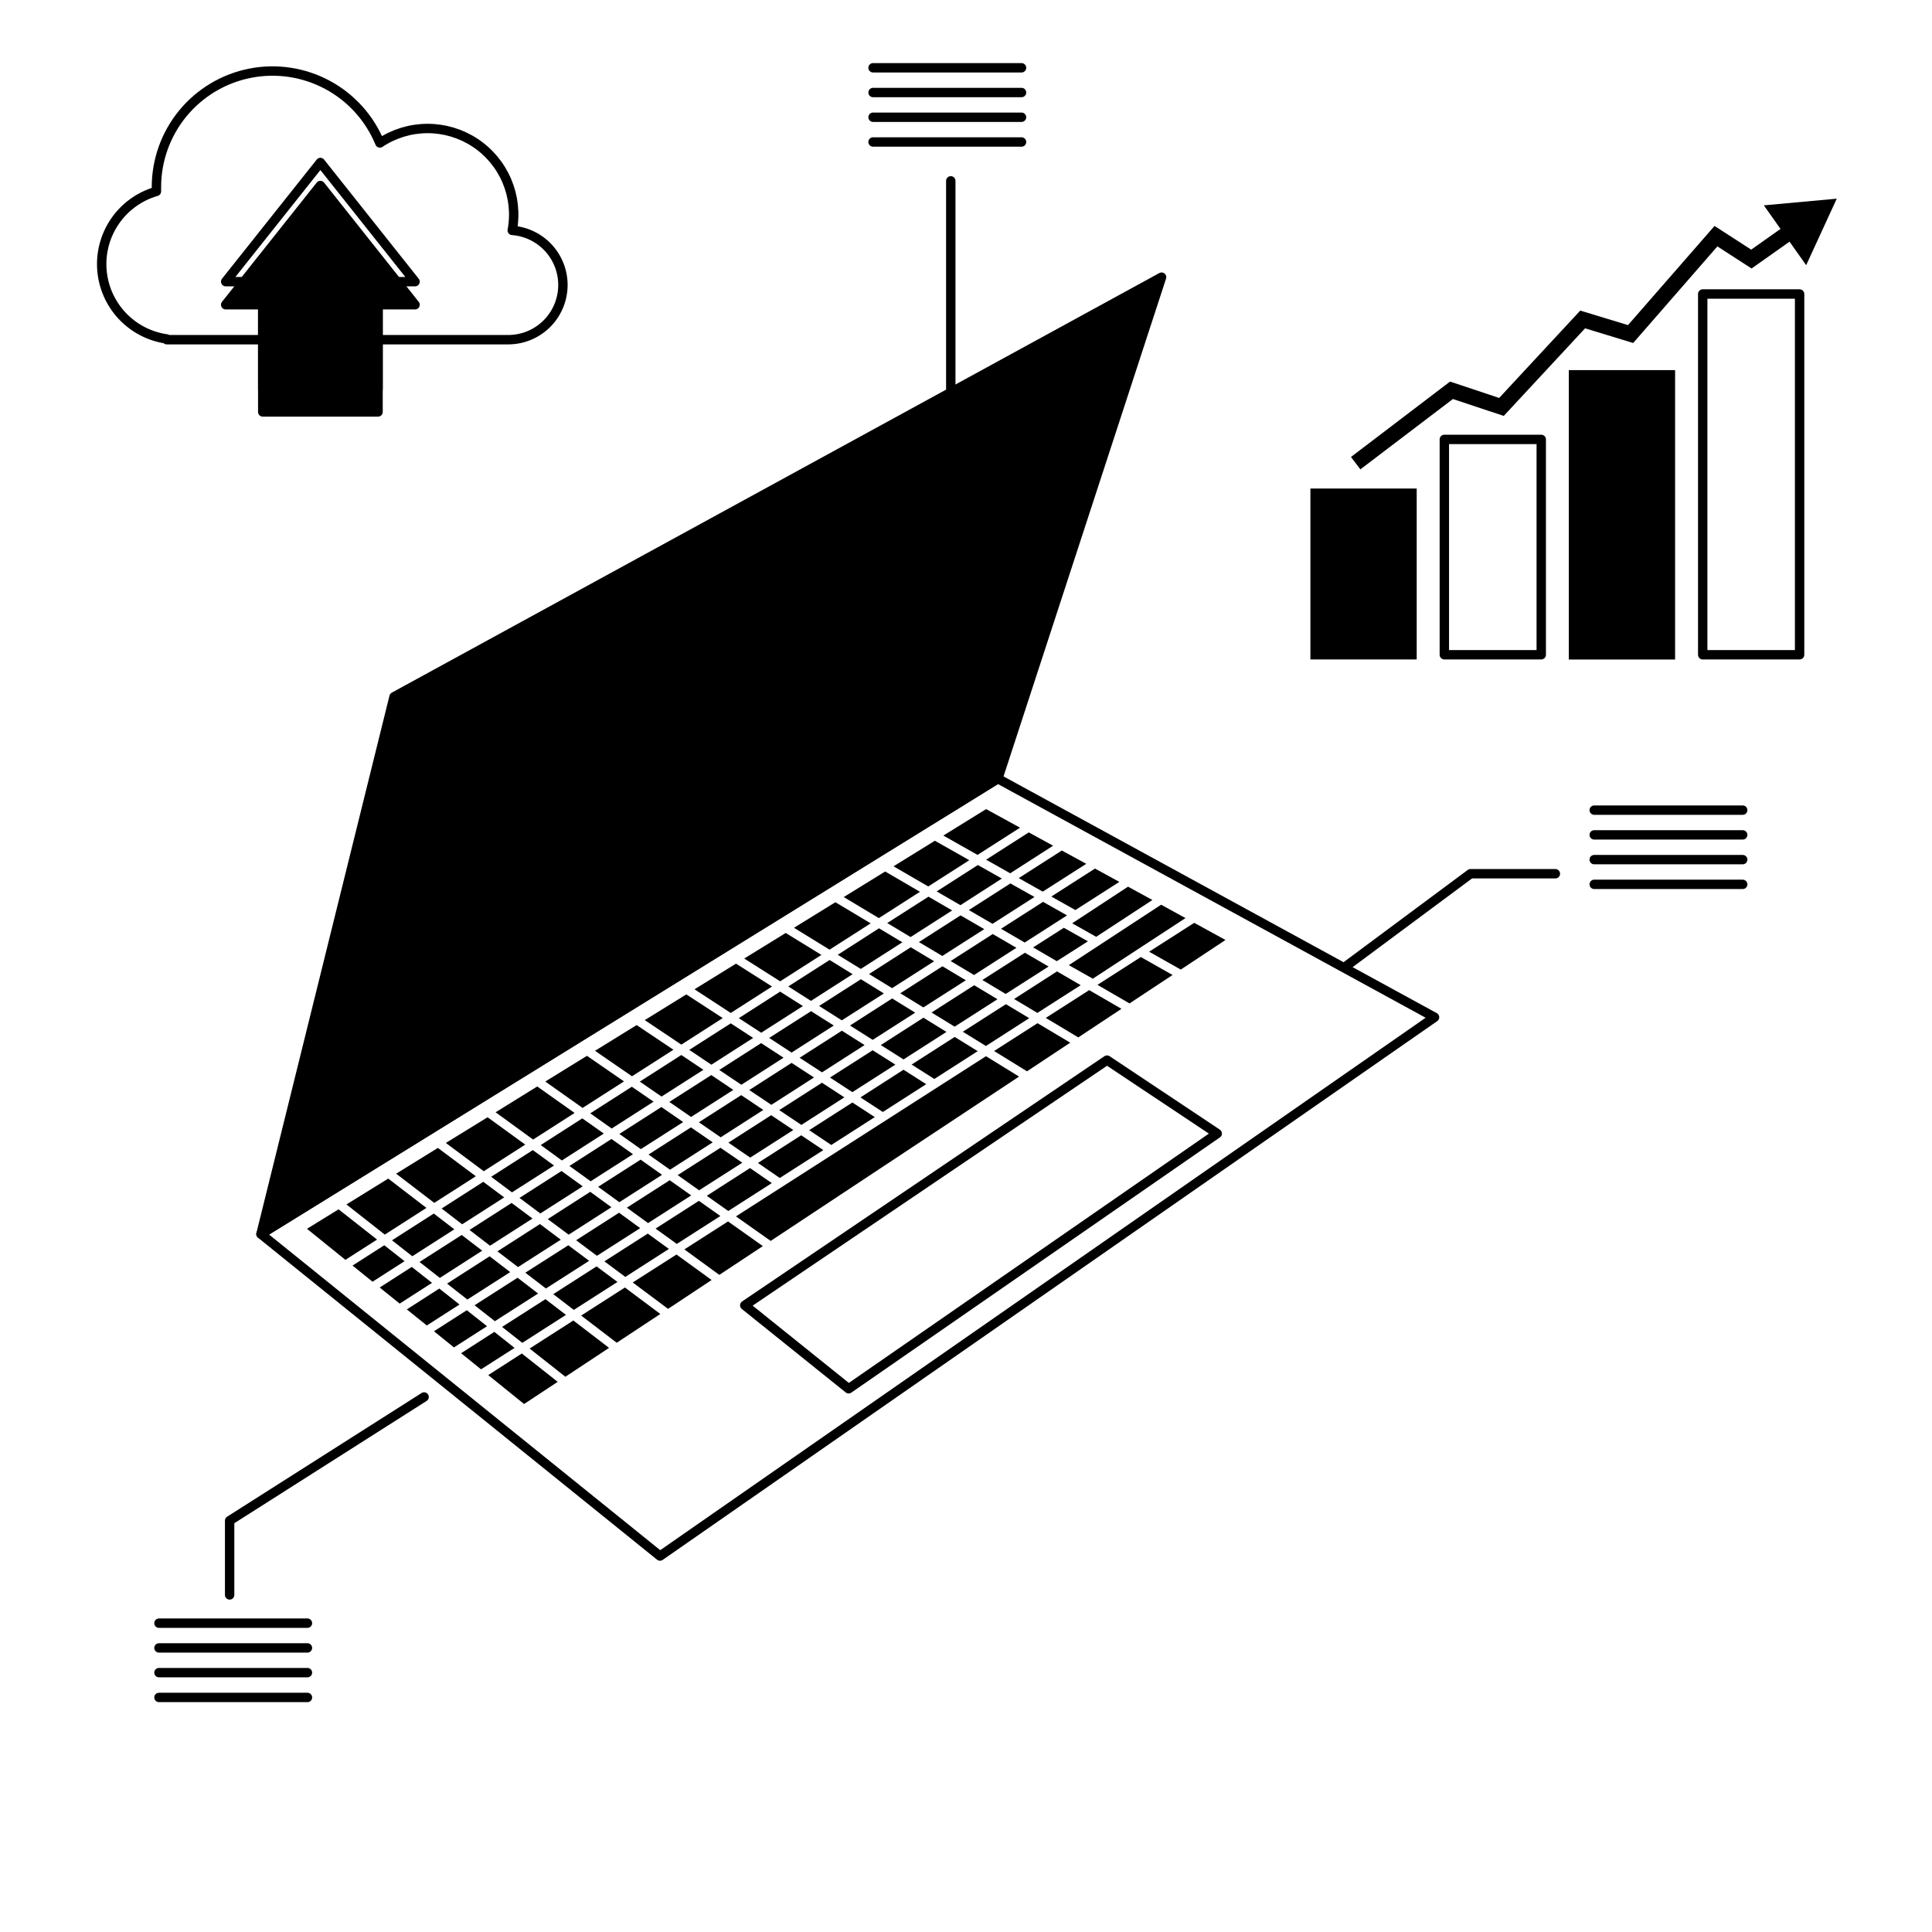 <svg width="114" height="114" viewBox="0 0 114 114" fill="none" xmlns="http://www.w3.org/2000/svg">
<path d="M100.471 38.635H106.188V17.348H100.471V38.635Z" stroke="black" stroke-width="0.554" stroke-linecap="round" stroke-linejoin="round"/>
<path d="M92.846 38.639H98.564V22.116H92.846V38.639Z" fill="black" stroke="black" stroke-width="0.554" stroke-miterlimit="10"/>
<path d="M85.225 38.635H90.943V25.927H85.225V38.635Z" stroke="black" stroke-width="0.554" stroke-linecap="round" stroke-linejoin="round"/>
<path d="M77.599 38.635H83.317V29.103H77.599V38.635Z" fill="black" stroke="black" stroke-width="0.554" stroke-miterlimit="10"/>
<path d="M80.27 27.695L79.716 26.964L85.562 22.515L88.459 23.482L93.245 18.327L96.062 19.183L101.168 13.332L103.332 14.73L105.577 13.142L106.109 13.896L103.354 15.843L101.336 14.539L96.368 20.239L93.529 19.374L88.73 24.542L85.731 23.544L80.27 27.695Z" fill="black"/>
<path d="M106.575 15.648L108.38 11.723L104.078 12.117L106.575 15.648Z" fill="black"/>
<path d="M30.225 13.595C30.409 12.612 30.299 11.598 29.909 10.678C29.519 9.758 28.866 8.973 28.032 8.422C27.198 7.872 26.22 7.579 25.221 7.582C24.221 7.584 23.245 7.881 22.414 8.436C21.811 6.969 20.717 5.756 19.319 5.006C17.921 4.256 16.306 4.014 14.75 4.322C13.194 4.63 11.793 5.468 10.786 6.694C9.779 7.92 9.23 9.458 9.23 11.044C9.23 11.128 9.23 11.208 9.23 11.293C8.248 11.575 7.393 12.185 6.807 13.023C6.221 13.86 5.94 14.873 6.011 15.892C6.082 16.912 6.501 17.876 7.197 18.623C7.894 19.371 8.826 19.857 9.838 20V20.044H30.003C30.838 20.04 31.638 19.713 32.237 19.132C32.835 18.55 33.185 17.76 33.214 16.926C33.243 16.092 32.948 15.28 32.39 14.659C31.833 14.038 31.057 13.656 30.225 13.595Z" stroke="black" stroke-width="0.554" stroke-linecap="round" stroke-linejoin="round"/>
<path d="M24.49 17.982L18.905 10.946L13.316 17.982H15.503V24.307H22.307V17.982H24.49Z" fill="black" stroke="black" stroke-width="0.554" stroke-linecap="round" stroke-linejoin="round"/>
<path d="M24.49 16.619L18.905 9.588L13.316 16.619H15.503V22.949H22.307V16.619H24.49Z" stroke="black" stroke-width="0.554" stroke-linecap="round" stroke-linejoin="round"/>
<path d="M68.541 16.354L23.251 41.114L15.399 72.817L58.88 45.945L68.541 16.354Z" fill="black" stroke="black" stroke-width="0.554" stroke-linecap="round" stroke-linejoin="round"/>
<path d="M66.203 18.842L24.901 41.421L17.742 70.329L57.394 45.825L66.203 18.842Z" stroke="black" stroke-width="0.554" stroke-linecap="round" stroke-linejoin="round"/>
<path d="M58.88 45.945L84.647 60.025L38.945 91.816L15.399 72.817L58.88 45.945Z" stroke="black" stroke-width="0.554" stroke-linecap="round" stroke-linejoin="round"/>
<path d="M71.824 66.886L65.321 62.553L43.945 77.022L50.075 81.946L71.824 66.886Z" stroke="black" stroke-width="0.554" stroke-linecap="round" stroke-linejoin="round"/>
<path d="M59.066 54.803L60.464 55.615L62.961 54.014L61.546 53.215L59.066 54.803Z" fill="black"/>
<path d="M36.434 75.643L35.201 74.725L32.646 76.362L33.857 77.293L36.434 75.643Z" fill="black"/>
<path d="M46.512 58.206L47.852 59.058L50.309 57.483L48.952 56.645L46.512 58.206Z" fill="black"/>
<path d="M57.167 53.699L58.565 54.511L61.04 52.927L59.62 52.128L57.167 53.699Z" fill="black"/>
<path d="M34.763 74.396L33.534 73.478L30.997 75.097L32.212 76.029L34.763 74.396Z" fill="black"/>
<path d="M49.431 56.338L50.792 57.172L53.245 55.601L51.866 54.776L49.431 56.338Z" fill="black"/>
<path d="M49.822 64.749L48.5 63.888L45.98 65.503L47.285 66.377L49.822 64.749Z" fill="black"/>
<path d="M55.846 60.889L54.488 60.051L51.973 61.665L53.313 62.513L55.846 60.889Z" fill="black"/>
<path d="M52.833 62.819L51.493 61.972L48.974 63.582L50.295 64.443L52.833 62.819Z" fill="black"/>
<path d="M64.194 55.544L62.774 54.746L60.96 55.903L62.357 56.715L64.194 55.544Z" fill="black"/>
<path d="M58.858 58.96L57.482 58.135L54.967 59.745L56.329 60.579L58.858 58.96Z" fill="black"/>
<path d="M61.873 57.031L60.476 56.219L57.965 57.825L59.34 58.65L61.873 57.031Z" fill="black"/>
<path d="M52.351 54.466L53.731 55.291L56.184 53.721L54.786 52.909L52.351 54.466Z" fill="black"/>
<path d="M28.454 73.798L27.243 72.871L24.755 74.464L25.953 75.404L28.454 73.798Z" fill="black"/>
<path d="M43.594 60.078L44.916 60.938L47.377 59.363L46.033 58.512L43.594 60.078Z" fill="black"/>
<path d="M30.105 75.062L28.89 74.13L26.379 75.741L27.577 76.681L30.105 75.062Z" fill="black"/>
<path d="M31.751 76.326L30.54 75.394L28.002 77.018L29.2 77.958L31.751 76.326Z" fill="black"/>
<path d="M26.059 71.309L27.27 72.241L29.75 70.653L28.517 69.734L26.059 71.309Z" fill="black"/>
<path d="M23.13 73.186L24.328 74.126L26.808 72.538L25.597 71.607L23.13 73.186Z" fill="black"/>
<path d="M40.671 61.95L41.975 62.824L44.441 61.244L43.12 60.384L40.671 61.95Z" fill="black"/>
<path d="M37.752 63.822L39.034 64.704L41.505 63.125L40.201 62.252L37.752 63.822Z" fill="black"/>
<path d="M31.906 67.565L33.153 68.475L35.628 66.887L34.359 65.991L31.906 67.565Z" fill="black"/>
<path d="M34.829 65.694L36.093 66.59L38.564 65.006L37.282 64.124L34.829 65.694Z" fill="black"/>
<path d="M28.981 69.438L30.21 70.356L32.69 68.773L31.439 67.863L28.981 69.438Z" fill="black"/>
<path d="M54.222 55.588L55.601 56.408L58.076 54.825L56.679 54.013L54.222 55.588Z" fill="black"/>
<path d="M45.04 65.493L43.736 64.62L41.238 66.221L42.525 67.108L45.04 65.493Z" fill="black"/>
<path d="M48.03 63.577L46.708 62.717L44.211 64.318L45.515 65.192L48.03 63.577Z" fill="black"/>
<path d="M51.015 61.665L49.675 60.818L47.182 62.415L48.504 63.275L51.015 61.665Z" fill="black"/>
<path d="M46.809 66.678L45.505 65.804L42.98 67.423L44.267 68.306L46.809 66.678Z" fill="black"/>
<path d="M54.001 59.753L52.643 58.915L50.155 60.512L51.494 61.359L54.001 59.753Z" fill="black"/>
<path d="M53.122 58.609L54.483 59.444L56.99 57.842L55.61 57.017L53.122 58.609Z" fill="black"/>
<path d="M35.294 70.028L36.544 70.937L39.064 69.322L37.8 68.426L35.294 70.028Z" fill="black"/>
<path d="M48.331 59.359L49.671 60.207L52.155 58.619L50.798 57.78L48.331 59.359Z" fill="black"/>
<path d="M19.977 71.358L18.114 72.507L20.381 74.339L22.248 73.142L19.977 71.358Z" fill="black"/>
<path d="M42.055 67.405L40.768 66.522L38.267 68.124L39.535 69.02L42.055 67.405Z" fill="black"/>
<path d="M59.975 55.926L58.578 55.114L56.094 56.707L57.473 57.532L59.975 55.926Z" fill="black"/>
<path d="M51.277 57.474L52.639 58.308L55.119 56.72L53.739 55.895L51.277 57.474Z" fill="black"/>
<path d="M37.774 72.468L36.528 71.558L33.995 73.182L35.223 74.1L37.774 72.468Z" fill="black"/>
<path d="M36.078 71.234L34.828 70.324L32.321 71.934L33.554 72.853L36.078 71.234Z" fill="black"/>
<path d="M40.785 70.537L39.517 69.641L36.988 71.26L38.239 72.169L40.785 70.537Z" fill="black"/>
<path d="M43.798 68.607L42.511 67.725L39.987 69.339L41.252 70.235L43.798 68.607Z" fill="black"/>
<path d="M33.09 73.15L31.861 72.227L29.35 73.837L30.566 74.764L33.09 73.15Z" fill="black"/>
<path d="M42.441 63.134L43.745 64.008L46.234 62.411L44.912 61.55L42.441 63.134Z" fill="black"/>
<path d="M39.495 65.02L40.777 65.907L43.27 64.31L41.97 63.436L39.495 65.02Z" fill="black"/>
<path d="M45.386 61.244L46.708 62.109L49.197 60.512L47.857 59.665L45.386 61.244Z" fill="black"/>
<path d="M36.545 66.909L37.814 67.805L40.312 66.208L39.025 65.321L36.545 66.909Z" fill="black"/>
<path d="M33.601 68.799L34.852 69.703L37.349 68.106L36.081 67.206L33.601 68.799Z" fill="black"/>
<path d="M30.653 70.684L31.882 71.602L34.384 70.001L33.133 69.096L30.653 70.684Z" fill="black"/>
<path d="M27.704 72.574L28.915 73.505L31.421 71.9L30.188 70.981L27.704 72.574Z" fill="black"/>
<path d="M33.396 77.586L32.185 76.659L29.625 78.296L30.819 79.236L33.396 77.586Z" fill="black"/>
<path d="M30.362 79.534L29.169 78.589L27.208 79.849L28.384 80.798L30.362 79.534Z" fill="black"/>
<path d="M35.938 79.533L33.831 77.918L31.249 79.573L33.361 81.237L35.938 79.533Z" fill="black"/>
<path d="M36.874 75.971L34.292 77.626L36.39 79.231L38.963 77.533L36.874 75.971Z" fill="black"/>
<path d="M42.959 72.072L40.382 73.722L42.444 75.226L45.013 73.527L42.959 72.072Z" fill="black"/>
<path d="M28.544 69.109L30.992 67.539L28.77 65.924L26.308 67.441L28.544 69.109Z" fill="black"/>
<path d="M28.738 78.255L27.544 77.311L25.606 78.553L26.786 79.506L28.738 78.255Z" fill="black"/>
<path d="M22.705 72.849L25.162 71.274L22.909 69.544L20.442 71.07L22.705 72.849Z" fill="black"/>
<path d="M25.624 70.977L28.077 69.406L25.837 67.734L23.375 69.255L25.624 70.977Z" fill="black"/>
<path d="M23.871 74.418L22.674 73.478L20.802 74.676L21.982 75.629L23.871 74.418Z" fill="black"/>
<path d="M25.491 75.696L24.298 74.756L22.404 75.971L23.584 76.921L25.491 75.696Z" fill="black"/>
<path d="M27.114 76.974L25.921 76.033L24.004 77.262L25.184 78.211L27.114 76.974Z" fill="black"/>
<path d="M39.917 74.024L37.335 75.674L39.42 77.231L41.989 75.528L39.917 74.024Z" fill="black"/>
<path d="M70.466 54.453L67.805 56.157L69.672 57.212L72.311 55.465L70.466 54.453Z" fill="black"/>
<path d="M67.316 56.471L64.757 58.112L66.647 59.208L69.188 57.531L67.316 56.471Z" fill="black"/>
<path d="M64.269 58.423L61.706 60.064L63.626 61.213L66.172 59.527L64.269 58.423Z" fill="black"/>
<path d="M30.791 79.865L28.809 81.138L30.924 82.846L32.907 81.537L30.791 79.865Z" fill="black"/>
<path d="M57.681 50.444L60.188 48.838L58.187 47.742L55.663 49.304L57.681 50.444Z" fill="black"/>
<path d="M61.221 60.375L58.657 62.016L60.6 63.214L63.15 61.524L61.221 60.375Z" fill="black"/>
<path d="M60.131 63.525L58.179 62.323L43.425 71.775L45.475 73.222L60.131 63.525Z" fill="black"/>
<path d="M63.768 58.131L62.37 57.319L59.837 58.947L61.212 59.767L63.768 58.131Z" fill="black"/>
<path d="M57.691 62.025L56.333 61.187L53.791 62.815L55.131 63.666L57.691 62.025Z" fill="black"/>
<path d="M39.469 73.695L38.223 72.79L35.663 74.427L36.896 75.346L39.469 73.695Z" fill="black"/>
<path d="M60.73 60.078L59.355 59.252L56.813 60.88L58.175 61.719L60.73 60.078Z" fill="black"/>
<path d="M63.266 54.48L64.681 55.278L67.999 53.105L66.561 52.319L63.266 54.48Z" fill="black"/>
<path d="M69.951 54.173L68.514 53.384L63.067 56.95L64.482 57.749L69.951 54.173Z" fill="black"/>
<path d="M62.034 52.901L63.453 53.699L66.048 52.036L64.611 51.251L62.034 52.901Z" fill="black"/>
<path d="M42.506 71.753L41.238 70.857L38.683 72.494L39.934 73.399L42.506 71.753Z" fill="black"/>
<path d="M45.541 69.81L44.255 68.923L41.704 70.56L42.973 71.456L45.541 69.81Z" fill="black"/>
<path d="M54.652 63.973L53.312 63.121L50.77 64.754L52.092 65.614L54.652 63.973Z" fill="black"/>
<path d="M51.618 65.915L50.296 65.055L47.746 66.687L49.05 67.561L51.618 65.915Z" fill="black"/>
<path d="M48.58 67.863L47.276 66.989L44.725 68.622L46.011 69.509L48.58 67.863Z" fill="black"/>
<path d="M48.948 56.036L51.375 54.484L49.294 53.237L46.85 54.745L48.948 56.036Z" fill="black"/>
<path d="M43.119 59.771L45.554 58.21L43.429 56.861L40.98 58.374L43.119 59.771Z" fill="black"/>
<path d="M40.204 61.639L42.644 60.073L40.497 58.676L38.044 60.193L40.204 61.639Z" fill="black"/>
<path d="M46.034 57.904L48.469 56.346L46.362 55.051L43.914 56.559L46.034 57.904Z" fill="black"/>
<path d="M34.376 65.374L36.82 63.809L34.633 62.3L32.175 63.817L34.376 65.374Z" fill="black"/>
<path d="M37.291 63.507L39.736 61.941L37.566 60.486L35.109 62.003L37.291 63.507Z" fill="black"/>
<path d="M60.112 51.814L61.527 52.612L64.096 50.971L62.654 50.186L60.112 51.814Z" fill="black"/>
<path d="M58.188 50.727L59.607 51.53L62.14 49.902L60.703 49.117L58.188 50.727Z" fill="black"/>
<path d="M55.27 52.599L56.671 53.411L59.115 51.84L57.7 51.042L55.27 52.599Z" fill="black"/>
<path d="M51.858 54.174L54.284 52.621L52.23 51.424L49.786 52.932L51.858 54.174Z" fill="black"/>
<path d="M52.723 51.118L54.773 52.306L57.194 50.758L55.163 49.609L52.723 51.118Z" fill="black"/>
<path d="M31.456 67.241L33.905 65.671L31.7 64.109L29.243 65.631L31.456 67.241Z" fill="black"/>
<path d="M25.025 82.43L13.55 89.727V94.11" stroke="black" stroke-width="0.554" stroke-linecap="round" stroke-linejoin="round"/>
<path d="M9.38 95.777H18.141" stroke="black" stroke-width="0.554" stroke-linecap="round" stroke-linejoin="round"/>
<path d="M9.38 97.237H18.141" stroke="black" stroke-width="0.554" stroke-linecap="round" stroke-linejoin="round"/>
<path d="M9.38 98.696H18.141" stroke="black" stroke-width="0.554" stroke-linecap="round" stroke-linejoin="round"/>
<path d="M9.38 100.16H18.141" stroke="black" stroke-width="0.554" stroke-linecap="round" stroke-linejoin="round"/>
<path d="M51.516 4H60.277" stroke="black" stroke-width="0.554" stroke-linecap="round" stroke-linejoin="round"/>
<path d="M51.516 5.459H60.277" stroke="black" stroke-width="0.554" stroke-linecap="round" stroke-linejoin="round"/>
<path d="M51.516 6.918H60.277" stroke="black" stroke-width="0.554" stroke-linecap="round" stroke-linejoin="round"/>
<path d="M51.516 8.378H60.277" stroke="black" stroke-width="0.554" stroke-linecap="round" stroke-linejoin="round"/>
<path d="M56.102 27.776V10.671" stroke="black" stroke-width="0.554" stroke-linecap="round" stroke-linejoin="round"/>
<path d="M94.069 47.803H102.83" stroke="black" stroke-width="0.554" stroke-linecap="round" stroke-linejoin="round"/>
<path d="M94.069 49.263H102.83" stroke="black" stroke-width="0.554" stroke-linecap="round" stroke-linejoin="round"/>
<path d="M94.069 50.723H102.83" stroke="black" stroke-width="0.554" stroke-linecap="round" stroke-linejoin="round"/>
<path d="M94.069 52.182H102.83" stroke="black" stroke-width="0.554" stroke-linecap="round" stroke-linejoin="round"/>
<path d="M79.466 56.981L86.768 51.556H91.776" stroke="black" stroke-width="0.554" stroke-linecap="round" stroke-linejoin="round"/>
</svg>
